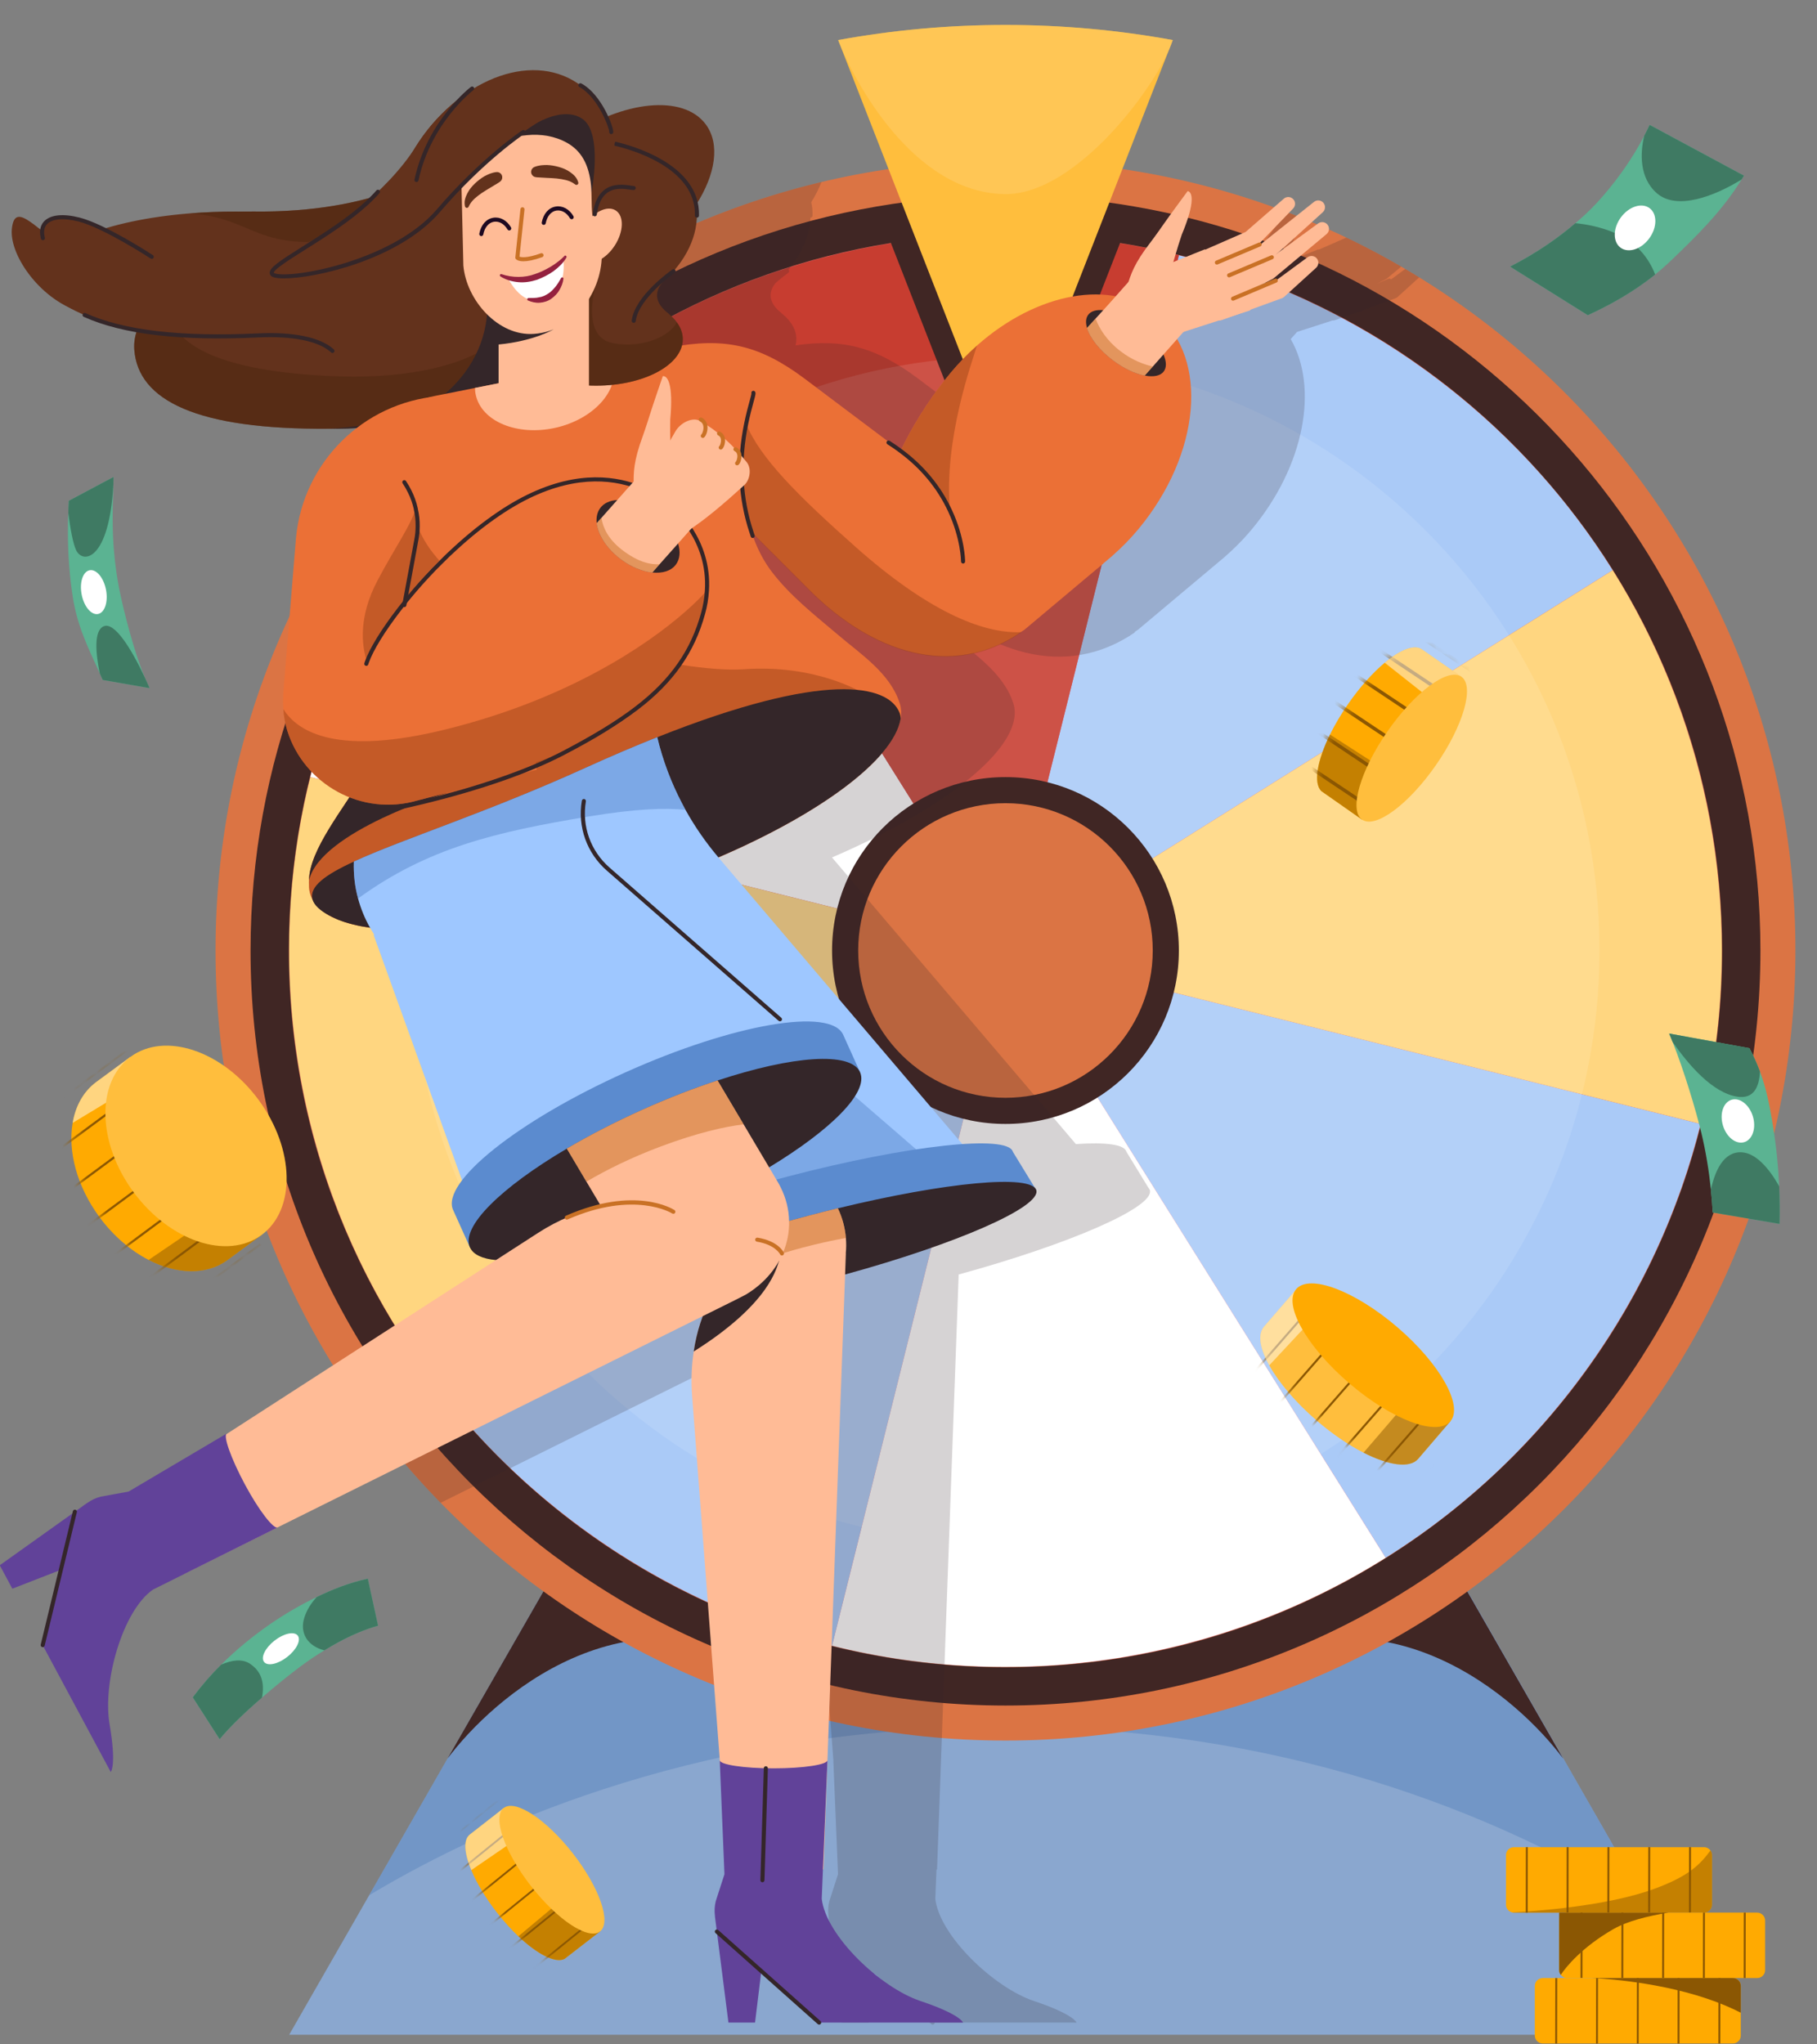<svg width="160" height="180" viewBox="0 0 160 180" fill="none" xmlns="http://www.w3.org/2000/svg">
<rect x="0" y="0" width="160" height="180" fill="#808080" stroke="none"/>
<g clip-path="url(#clip0_1252_8679)">
<path d="M151.615 179.152H25.463C25.463 179.152 25.469 179.147 25.475 179.135L32.507 166.873L43.112 148.381L53.859 129.635H123.219L145.184 167.946L151.603 179.135C151.609 179.147 151.615 179.152 151.615 179.152Z" fill="#8AA7CF"/>
<path opacity="0.5" d="M145.182 167.946C134.047 160.878 114.823 152.042 88.537 152.042C62.582 152.042 43.624 160.212 32.506 166.873L43.111 148.381L53.857 129.635H123.218L145.182 167.946Z" fill="#5B86BF"/>
<path d="M68.769 147.058C54.968 139.271 43.47 149.421 39.408 154.837L50.8 134.982L57.254 135.946L68.769 147.058Z" fill="#402624"/>
<path d="M108.287 147.058C122.087 139.271 133.585 149.421 137.648 154.837L126.256 134.982L119.802 135.946L108.287 147.058Z" fill="#402624"/>
<path d="M88.539 153.25C126.956 153.25 158.1 122.107 158.1 83.689C158.1 45.272 126.956 14.129 88.539 14.129C50.122 14.129 18.979 45.272 18.979 83.689C18.979 122.107 50.122 153.25 88.539 153.25Z" fill="#DB7444"/>
<path d="M88.539 146.766C123.375 146.766 151.615 118.525 151.615 83.689C151.615 48.853 123.375 20.613 88.539 20.613C53.703 20.613 25.463 48.853 25.463 83.689C25.463 118.525 53.703 146.766 88.539 146.766Z" fill="#D6496F"/>
<path d="M103.808 22.475C111.441 24.373 118.838 27.74 125.593 32.643C132.348 37.547 137.841 43.537 142.011 50.206L88.539 83.689L103.808 22.475Z" fill="#AACAF7"/>
<path d="M88.539 83.689L149.752 98.959C147.854 106.591 144.487 113.988 139.584 120.743C134.68 127.498 128.69 132.991 122.021 137.161L88.539 83.689Z" fill="#AACAF7"/>
<path d="M149.752 98.958L88.539 83.689L142.011 50.207C151.081 64.695 153.889 82.372 149.752 98.958Z" fill="#FFD680"/>
<path d="M37.495 46.632C42.398 39.877 48.389 34.384 55.058 30.215L88.54 83.687L27.326 68.418C29.224 60.785 32.591 53.387 37.495 46.632Z" fill="white"/>
<path d="M88.538 83.691L55.057 30.219C69.545 21.149 87.222 18.342 103.807 22.477L88.538 83.691Z" fill="#C73D30"/>
<path d="M35.068 117.171L88.54 83.689L73.271 144.903C65.638 143.005 58.242 139.638 51.486 134.734C44.731 129.831 39.239 123.84 35.068 117.171Z" fill="#AACAF7"/>
<path d="M73.269 144.903L88.539 83.689L122.02 137.161C107.532 146.232 89.855 149.039 73.269 144.903Z" fill="white"/>
<path d="M27.326 68.422L88.539 83.691L35.067 117.173C25.996 102.685 23.189 85.007 27.326 68.422Z" fill="#FFD680"/>
<path opacity="0.11" d="M88.54 135.997C117.429 135.997 140.848 112.577 140.848 83.688C140.848 54.798 117.429 31.379 88.54 31.379C59.65 31.379 36.23 54.798 36.23 83.688C36.23 112.577 59.65 135.997 88.54 135.997Z" fill="white"/>
<path d="M88.539 98.96C96.972 98.96 103.808 92.124 103.808 83.691C103.808 75.258 96.972 68.422 88.539 68.422C80.106 68.422 73.269 75.258 73.269 83.691C73.269 92.124 80.106 98.96 88.539 98.96Z" fill="#402624"/>
<path d="M99.885 18.182C96.201 17.542 92.405 17.213 88.541 17.213C84.677 17.213 80.88 17.542 77.196 18.182C45.889 23.562 22.062 50.85 22.062 83.69C22.062 120.403 51.828 150.168 88.54 150.168C125.252 150.168 155.018 120.402 155.018 83.69C155.018 50.849 131.192 23.562 99.885 18.182ZM88.541 146.795C53.687 146.795 25.436 118.545 25.436 83.69C25.436 52.272 48.393 26.215 78.451 21.394L88.541 47.221L98.63 21.394C128.688 26.215 151.645 52.271 151.645 83.69C151.644 118.544 123.395 146.795 88.541 146.795Z" fill="#402624"/>
<path d="M88.539 96.657C95.702 96.657 101.508 90.85 101.508 83.688C101.508 76.525 95.702 70.719 88.539 70.719C81.377 70.719 75.57 76.525 75.57 83.688C75.57 90.85 81.377 96.657 88.539 96.657Z" fill="#DB7444"/>
<path d="M103.27 3.53L88.538 41.245L73.854 3.653L73.807 3.53C73.818 3.524 73.854 3.518 73.854 3.518C78.617 2.651 83.522 2.197 88.538 2.197C93.555 2.197 98.459 2.651 103.223 3.518C103.223 3.518 103.258 3.524 103.27 3.53Z" fill="#FFBE3D"/>
<path opacity="0.5" d="M103.27 3.53C102.224 7.042 94.911 17.19 88.467 17.089C80.409 16.965 75.206 7.115 73.854 3.653L73.807 3.53C73.818 3.524 73.854 3.518 73.854 3.518C78.617 2.651 83.522 2.197 88.538 2.197C93.555 2.197 98.459 2.651 103.223 3.518C103.223 3.518 103.258 3.524 103.27 3.53Z" fill="#FFCE6E"/>
<path opacity="0.2" fill-rule="evenodd" clip-rule="evenodd" d="M32.355 124.71L53.672 110.947L53.669 110.947C52.472 110.832 51.669 110.466 51.382 109.828C51.378 109.819 51.374 109.81 51.37 109.801L49.898 106.53C49.598 105.858 49.897 104.961 50.685 103.923L42.901 82.324L42.953 82.3C42.824 82.099 42.701 81.895 42.586 81.687C41.531 81.535 40.609 81.308 39.839 81.005C39.76 80.976 39.681 80.94 39.602 80.904L39.602 80.904C39.558 80.884 39.514 80.865 39.471 80.845C39.408 80.818 39.346 80.791 39.287 80.761C39.187 80.711 39.086 80.661 38.993 80.611L38.942 80.58C38.155 80.154 37.666 79.688 37.529 79.222L37.523 79.213L37.52 79.206L37.518 79.203C37.513 79.194 37.509 79.187 37.509 79.177C37.437 79.048 37.38 78.912 37.337 78.775C37.286 78.621 37.25 78.463 37.229 78.3C37.214 78.186 37.207 78.07 37.207 77.951L37.208 77.912L37.208 77.894L37.205 77.845C37.2 77.748 37.197 77.651 37.204 77.555C37.205 77.538 37.206 77.522 37.208 77.506C37.257 75.468 38.88 73.034 40.649 70.379L40.77 70.199C38.216 69.187 36.158 67.067 35.301 64.345C35.107 63.722 34.993 63.084 34.95 62.438L34.95 62.44L34.95 62.438C34.907 61.893 34.922 61.349 34.965 60.804L36.069 47.313C36.45 43.395 38.45 39.966 41.392 37.698C40.582 37.727 39.8 37.745 39.044 37.75C38.097 37.758 37.193 37.749 36.33 37.722C45.658 27.136 58.156 19.409 72.339 16.025C72.107 16.612 71.804 17.21 71.436 17.808C71.521 18.178 71.562 18.572 71.55 18.99C71.547 19.086 71.468 19.163 71.371 19.163H71.366L71.364 19.163C71.3 20.755 70.606 22.342 69.43 23.74C69.442 23.75 69.453 23.761 69.462 23.774C69.518 23.856 69.498 23.968 69.416 24.024L69.415 24.024C69.386 24.045 68.892 24.392 68.286 24.927C67.851 25.463 67.414 26.448 68.784 27.544L68.784 27.544L68.784 27.544C68.806 27.565 68.82 27.579 68.841 27.594C69.142 27.838 69.4 28.096 69.601 28.375V28.382L69.601 28.383L69.604 28.378C69.941 28.837 70.127 29.339 70.127 29.862C70.127 30.047 70.104 30.23 70.059 30.409C74.281 29.784 77.2 30.608 80.843 33.333L88.138 38.819C88.195 38.779 88.274 38.775 88.336 38.815C88.73 39.065 89.072 39.299 89.377 39.53C90.544 37.146 92.042 34.824 93.689 32.845C94.427 31.963 95.209 31.153 96.026 30.429C99.898 26.988 104.507 25.39 108.25 26.083L109.377 24.813C109.602 24.094 109.909 23.279 110.831 21.981C111.334 21.322 111.991 20.429 112.443 19.77C112.598 19.543 112.91 19.11 113.249 18.645C113.707 18.819 114.163 18.998 114.616 19.182C114.483 19.603 114.302 20.095 114.063 20.667C113.913 21.091 113.598 22.109 113.323 23.069L116.1 21.949L116.125 21.983L118.553 20.919C120.202 21.709 121.814 22.561 123.387 23.474L122.155 24.503C122.121 24.531 122.086 24.555 122.048 24.574L121.997 24.6L121.274 24.963L122.272 24.541C122.35 24.509 122.441 24.535 122.489 24.604L123.743 23.682C124.155 23.924 124.564 24.17 124.971 24.421L123.072 26.147C123.013 26.2 122.948 26.239 122.878 26.265L122.814 26.288L120.081 27.279L120.113 27.321L118.771 27.754L117.63 28.168C117.523 28.207 117.414 28.226 117.306 28.227L114.214 29.225L113.657 29.853C116.127 34.147 114.869 41.028 110.234 46.601C109.344 47.672 108.303 48.681 107.163 49.605L107.165 49.606L100.233 55.426C100.147 55.491 100.054 55.555 99.968 55.606C99.941 55.624 99.914 55.643 99.886 55.661C99.914 55.66 99.942 55.659 99.969 55.658C93.754 59.937 86.707 57.414 81.31 52.023L76.458 47.165C76.469 47.242 76.428 47.319 76.355 47.352C76.74 48.407 77.254 49.412 77.953 50.331C79.343 52.162 81.11 53.642 82.869 55.116L82.869 55.117L82.87 55.117L82.87 55.117L82.87 55.118L82.871 55.118L82.871 55.118L82.872 55.119L82.872 55.119L82.872 55.119L82.873 55.12L82.873 55.12L82.874 55.12L82.874 55.121L82.874 55.121L82.875 55.121L82.875 55.122L82.876 55.122L82.876 55.122L82.876 55.123L82.877 55.123L82.877 55.123C83.175 55.373 83.472 55.621 83.767 55.872C84.122 56.175 84.496 56.478 84.876 56.785C86.644 58.214 88.539 59.745 89.229 61.922C89.364 62.349 89.393 62.797 89.31 63.274L89.31 63.283C89.072 64.704 87.898 66.329 85.983 68.018C83.151 70.517 78.698 73.159 73.263 75.496L73.266 75.5L94.739 100.733C97.371 100.554 99.02 100.762 99.191 101.412L101.128 104.583C101.188 104.645 101.23 104.713 101.253 104.787L101.262 104.803L101.258 104.804C101.64 106.289 94.222 109.528 84.419 112.215L84.418 112.215L82.863 154.982L82.514 164.594L82.466 164.595L82.359 167.184C82.73 170.422 87.498 174.994 91.046 176.183C94.597 177.373 94.802 178.083 94.802 178.083H82.312C82.312 178.126 82.297 178.169 82.266 178.203C82.232 178.243 82.182 178.264 82.133 178.264C82.09 178.264 82.047 178.249 82.014 178.218L77.014 173.768L76.488 178.083H74.144L73.159 170.337L73.006 170.201C72.931 170.135 72.926 170.021 72.992 169.948C73.021 169.914 73.061 169.894 73.102 169.888L72.952 168.713L72.958 168.713C72.901 168.275 72.919 167.834 73.025 167.402L73.794 165.024L73.38 154.991C73.381 155.002 73.383 155.013 73.387 155.024L70.944 122.896C70.844 121.548 70.894 120.237 71.088 118.997L71.086 118.997C71.251 117.888 71.523 116.839 71.885 115.882L38.8 132.318C36.477 129.941 34.322 127.399 32.355 124.71Z" fill="#342629"/>
<path d="M78.914 53.676C83.481 57.475 94.742 53.21 100.233 46.601C105.724 39.999 106.477 31.562 101.903 27.762C97.946 24.472 91.301 25.741 86.025 30.429C85.208 31.153 84.427 31.963 83.689 32.845C80.706 36.429 78.212 41.139 77.287 45.303C76.499 48.816 76.828 51.941 78.914 53.676Z" fill="#EB7036"/>
<path d="M51.416 32.072L64.075 44.731L71.308 51.971C76.706 57.362 83.753 59.885 89.968 55.606C90.054 55.555 90.147 55.491 90.233 55.426L97.165 49.606L81.452 41.312L70.842 33.333C66.885 30.373 63.782 29.656 58.936 30.602L51.416 32.072Z" fill="#EB7036"/>
<path d="M11.825 30.789C12.155 35.276 17.366 37.849 29.043 37.749C31.122 37.735 33.402 37.627 35.903 37.441C38.477 37.247 40.943 37.025 43.237 36.76C45.452 36.509 47.502 36.215 49.337 35.857C55.258 34.703 58.971 32.875 58.735 29.642C58.348 24.366 47.832 18.531 34.771 19.491C25.151 20.194 17.036 23.126 13.588 26.731C12.355 28.022 11.725 29.398 11.825 30.789Z" fill="#63321C"/>
<path opacity="0.5" d="M11.825 30.788C12.155 35.275 17.366 37.849 29.043 37.748C31.122 37.734 33.402 37.626 35.903 37.44C38.477 37.246 40.943 37.024 43.237 36.759V30.329C43.237 30.329 39.552 33.548 29.287 33.117C19.029 32.68 15.954 30.265 15.079 28.243C14.764 27.512 14.19 27.032 13.588 26.73C12.355 28.021 11.725 29.397 11.825 30.788Z" fill="#4D260E"/>
<path d="M36.241 13.525C32.737 19.593 33.425 26.55 37.776 29.062C42.127 31.575 48.495 28.692 51.999 22.623C55.503 16.554 54.816 9.598 50.465 7.085C46.112 4.573 39.745 7.456 36.241 13.525Z" fill="#63321C"/>
<path d="M29.045 37.749C31.124 37.735 33.403 37.627 35.905 37.441C40.966 37.054 45.597 36.588 49.339 35.856L49.109 28.244L42.149 22.609C42.185 22.76 45.245 29.577 38.987 34.853C36.83 36.667 33.059 37.477 29.045 37.749Z" fill="#342629"/>
<path d="M27.207 77.506C27.193 77.635 27.2 77.764 27.207 77.893C27.2 78.202 27.243 78.496 27.337 78.775C27.38 78.911 27.437 79.047 27.509 79.177C27.509 79.191 27.516 79.198 27.523 79.212C27.602 79.356 27.688 79.492 27.795 79.621C27.896 79.75 28.01 79.872 28.132 79.987C28.376 80.216 28.663 80.417 28.992 80.61C29.086 80.66 29.186 80.71 29.286 80.761C29.387 80.811 29.494 80.854 29.602 80.904C29.681 80.94 29.759 80.976 29.838 81.004C32.319 81.979 36.383 82.173 41.344 81.578C45.666 81.069 50.655 79.965 55.852 78.273C68.784 74.08 78.569 67.7 79.307 63.284C79.393 62.804 79.365 62.352 79.228 61.922C78.39 59.277 75.773 57.585 73.766 55.872C71.723 54.137 69.58 52.474 67.953 50.331C65.58 47.213 65.343 43.112 65.006 39.363C64.705 35.973 63.558 32.919 60.103 31.636C58.834 31.163 57.451 31.062 56.125 31.32L53.903 31.758L41.824 34.159L38.297 34.861C34.06 35.7 31.458 40.008 32.691 44.152L33.745 47.722L34.333 49.693C35.537 53.757 35.731 58.015 34.942 62.116C34.935 62.137 34.928 62.166 34.921 62.187C34.455 64.073 33.48 65.929 32.376 67.721C30.104 71.406 27.272 74.804 27.207 77.506Z" fill="#EB7036"/>
<path d="M41.826 34.157C41.826 34.365 41.848 34.58 41.898 34.788C42.421 37.118 45.547 38.408 48.894 37.67C52.235 36.924 54.529 34.43 54.005 32.093C53.977 31.978 53.948 31.863 53.905 31.756L41.826 34.157Z" fill="#FFBB96"/>
<path d="M58.359 24.832C58.467 24.738 58.567 24.645 58.668 24.545C58.61 24.588 58.488 24.688 58.359 24.832Z" fill="#63321C"/>
<path d="M39.479 22.877C40.124 25.486 42.49 27.357 45.594 28.088C45.113 28.626 44.841 29.228 44.841 29.866C44.841 31.465 46.554 32.855 49.056 33.522C50.088 33.802 51.25 33.959 52.483 33.959C56.705 33.959 60.124 32.124 60.124 29.866C60.124 29.343 59.938 28.841 59.601 28.382V28.375C59.4 28.096 59.142 27.838 58.841 27.594C58.819 27.579 58.805 27.565 58.784 27.544C57.35 26.397 57.895 25.372 58.346 24.855C58.353 24.848 58.361 24.834 58.361 24.834C58.49 24.691 58.611 24.59 58.669 24.547C58.683 24.54 58.697 24.526 58.705 24.519C60.64 22.633 61.651 20.289 61.3 18.024C63.006 15.365 63.429 12.691 62.153 10.956C60.181 8.289 54.877 8.827 50.067 12.096C49.522 12.168 48.97 12.275 48.418 12.411C42.418 13.895 38.418 18.576 39.479 22.877Z" fill="#63321C"/>
<path opacity="0.5" d="M49.059 33.518C50.091 33.797 51.252 33.955 52.485 33.955C56.707 33.955 60.127 32.12 60.127 29.862C60.127 29.339 59.94 28.837 59.603 28.378C58.772 29.905 55.998 30.694 53.826 30.177C51.188 29.547 52.406 25.238 52.464 25.109L50.758 26.056L49.059 33.518Z" fill="#4D260E"/>
<path d="M52.082 16.996C52.082 16.996 53.12 11.761 51.302 10.478C49.661 9.321 46.82 10.689 44.886 12.613C42.95 14.537 51.582 16.131 52.082 16.996Z" fill="#342629"/>
<path d="M51.861 25.938H43.904V35.887H51.861V25.938Z" fill="#FFBB96"/>
<path d="M43.904 26.16V30.332C46.987 30.038 48.693 29.027 48.714 29.013L46.807 26.49L43.904 26.16Z" fill="#342629"/>
<path d="M54.22 18.531C54.963 19.008 54.926 20.387 54.14 21.609C53.354 22.831 52.114 23.436 51.372 22.957C50.63 22.48 50.666 21.102 51.452 19.879C52.239 18.657 53.478 18.053 54.22 18.531Z" fill="#FFBB96"/>
<path d="M46.386 11.903C47.615 11.778 48.874 11.976 49.949 12.585C51.155 13.27 51.861 14.434 52.05 16.358C52.172 17.601 51.891 20.673 52.988 19.601L52.969 21.906C53.254 25.167 50.908 29.109 47.03 29.397C43.883 29.631 41.068 26.441 40.802 23.378L40.626 15.861C40.567 13.312 42.398 12.31 44.935 12.052L46.386 11.903Z" fill="#FFBB96"/>
<path d="M46.095 23.005C45.624 23.005 45.459 22.853 45.418 22.802C45.388 22.765 45.373 22.717 45.378 22.669L45.83 18.409C45.84 18.311 45.931 18.235 46.027 18.25C46.125 18.261 46.197 18.349 46.186 18.447L45.746 22.599C45.892 22.654 46.381 22.752 47.626 22.303C47.721 22.271 47.822 22.319 47.855 22.412C47.888 22.505 47.84 22.608 47.747 22.641C46.973 22.919 46.447 23.005 46.095 23.005Z" fill="#C97125"/>
<path d="M49.584 22.83C49.624 23.042 49.656 23.233 49.635 23.656C49.625 23.824 49.608 24.004 49.58 24.189C49.449 24.956 49.105 25.78 48.288 26.217C48.048 26.348 47.808 26.429 47.566 26.467C46.695 26.607 45.821 26.167 45.078 25.074C44.951 24.888 44.896 24.814 44.779 24.586C44.779 24.586 45.567 24.653 46.715 24.292C48.633 23.676 49.508 22.928 49.584 22.83Z" fill="white"/>
<path d="M44.175 24.142C44.65 24.301 45.163 24.385 45.66 24.381C46.158 24.38 46.652 24.301 47.115 24.126C47.598 23.966 48.054 23.739 48.492 23.482C48.71 23.352 48.921 23.21 49.12 23.052C49.223 22.977 49.323 22.896 49.418 22.811L49.557 22.681L49.625 22.615L49.657 22.582L49.672 22.565C49.672 22.565 49.684 22.55 49.674 22.567C49.675 22.564 49.626 22.645 49.723 22.714C49.801 22.741 49.807 22.715 49.819 22.715C49.761 22.736 49.697 22.707 49.676 22.648C49.655 22.59 49.685 22.525 49.743 22.504C49.753 22.508 49.757 22.486 49.833 22.517C49.928 22.589 49.875 22.674 49.875 22.674L49.862 22.696L49.849 22.72L49.822 22.766L49.766 22.854L49.642 23.02C49.558 23.129 49.467 23.233 49.373 23.332C49.179 23.527 48.968 23.704 48.749 23.869C48.303 24.191 47.806 24.435 47.296 24.631C46.764 24.803 46.197 24.897 45.639 24.844C45.082 24.793 44.543 24.641 44.068 24.338C44.015 24.305 44 24.236 44.033 24.183C44.061 24.139 44.115 24.122 44.163 24.137L44.175 24.142Z" fill="#94213F"/>
<path d="M46.548 26.24C46.871 26.232 47.176 26.251 47.461 26.178C47.751 26.138 48.013 26.019 48.252 25.864C48.499 25.716 48.699 25.498 48.896 25.268C49.084 25.033 49.254 24.764 49.4 24.49L49.405 24.482C49.434 24.427 49.502 24.406 49.557 24.435C49.6 24.458 49.622 24.504 49.616 24.549C49.571 24.899 49.446 25.219 49.27 25.523C49.099 25.832 48.84 26.092 48.545 26.305C48.247 26.517 47.878 26.632 47.519 26.654C47.157 26.679 46.808 26.592 46.494 26.458C46.437 26.434 46.41 26.367 46.435 26.31C46.453 26.267 46.493 26.242 46.536 26.241L46.548 26.24Z" fill="#94213F"/>
<path d="M42.383 20.787C42.371 20.787 42.361 20.786 42.349 20.784C42.252 20.765 42.188 20.671 42.206 20.574C42.353 19.803 42.809 19.279 43.426 19.174C44.033 19.069 44.634 19.395 44.997 20.02C45.047 20.105 45.018 20.215 44.932 20.265C44.847 20.315 44.737 20.285 44.687 20.2C44.4 19.706 43.936 19.453 43.487 19.527C43.023 19.607 42.676 20.023 42.558 20.642C42.542 20.726 42.467 20.787 42.383 20.787Z" fill="#1E0921"/>
<path d="M47.881 19.8C47.869 19.8 47.858 19.799 47.847 19.797C47.75 19.779 47.686 19.685 47.704 19.588C47.851 18.817 48.307 18.293 48.924 18.187C49.532 18.083 50.132 18.408 50.495 19.033C50.545 19.119 50.516 19.229 50.431 19.278C50.344 19.328 50.236 19.299 50.185 19.214C49.899 18.72 49.438 18.465 48.984 18.541C48.521 18.62 48.174 19.037 48.056 19.655C48.04 19.741 47.965 19.8 47.881 19.8Z" fill="#1E0921"/>
<path d="M47.069 14.697C47.482 14.539 47.81 14.533 48.174 14.529C48.53 14.545 48.87 14.605 49.215 14.702C49.557 14.798 49.901 14.935 50.207 15.155C50.513 15.373 50.802 15.63 50.922 16.065C50.947 16.156 50.894 16.25 50.803 16.275C50.75 16.289 50.696 16.277 50.655 16.247L50.589 16.197C50.402 16.054 50.122 15.93 49.859 15.86C49.586 15.792 49.302 15.746 49.012 15.715C48.721 15.691 48.419 15.67 48.127 15.66C47.847 15.633 47.523 15.637 47.301 15.612L47.18 15.597C46.924 15.567 46.741 15.335 46.771 15.079C46.792 14.901 46.912 14.757 47.069 14.697Z" fill="#63321C"/>
<path d="M43.927 16.068C43.745 16.195 43.456 16.344 43.221 16.499C42.969 16.645 42.712 16.806 42.466 16.964C42.225 17.128 41.995 17.3 41.786 17.49C41.587 17.675 41.398 17.916 41.3 18.13L41.266 18.204C41.226 18.29 41.125 18.328 41.039 18.288C40.989 18.265 40.955 18.22 40.944 18.171C40.845 17.731 40.979 17.368 41.148 17.032C41.315 16.693 41.553 16.411 41.81 16.165C42.069 15.918 42.342 15.705 42.648 15.524C42.972 15.356 43.264 15.207 43.703 15.152C43.959 15.12 44.193 15.301 44.225 15.557C44.247 15.736 44.166 15.903 44.028 15.999L43.927 16.068Z" fill="#63321C"/>
<path d="M3.777 24.247C3.777 27.351 11.369 29.867 20.731 29.867C30.093 29.867 37.677 27.351 37.677 24.247C37.677 23.853 37.555 23.466 37.318 23.093C36.558 21.881 34.616 20.813 31.913 20.025C29.153 19.222 25.598 18.706 21.691 18.634C21.369 18.627 21.053 18.627 20.731 18.627C19.354 18.627 18.021 18.684 16.738 18.785C9.304 19.38 3.777 21.602 3.777 24.247Z" fill="#63321C"/>
<path d="M27.868 25.474L35.28 24.614L37.316 23.087L37.674 22.822L37.115 15.604C36.491 15.962 35.652 16.37 34.584 16.772C31.889 17.776 27.767 18.7 22.226 18.621C22.032 18.621 21.853 18.621 21.688 18.629C20.441 18.672 19.904 18.944 19.832 19.367C19.538 21.137 27.868 25.474 27.868 25.474Z" fill="#63321C"/>
<path opacity="0.5" d="M16.738 18.783C18.007 18.883 18.989 19.098 19.835 19.37C22.043 20.073 23.355 21.119 26.373 21.292C26.81 21.32 27.233 21.313 27.634 21.292C29.412 20.166 31.448 18.804 32.86 17.342C30.244 18.102 26.695 18.689 22.229 18.625C22.036 18.625 21.857 18.625 21.692 18.632C21.369 18.625 21.054 18.625 20.731 18.625C19.355 18.625 18.021 18.682 16.738 18.783Z" fill="#4D260E"/>
<path d="M9.389 20.352C12.12 21.701 14.241 22.819 14.17 23.86C14.102 24.872 11.821 25.944 8.791 25.264C5.746 24.611 3.429 21.873 3.823 20.195C4.207 18.494 6.68 19.029 9.389 20.352Z" fill="#63321C"/>
<path d="M6.347 22.299C9.496 24.349 12.92 24.317 12.903 25.769C12.888 27.179 10.389 28.542 6.943 27.409C3.482 26.313 0.717 22.346 1.058 20.023C1.387 17.668 3.223 20.287 6.347 22.299Z" fill="#63321C"/>
<path d="M49.11 9.707C49.11 9.707 44.16 12.406 40.81 16.234C37.461 20.062 27.11 24.198 25.059 24.244C23.009 24.29 24.786 22.148 26.791 21.464C28.796 20.78 34.117 16.93 36.629 12.885C39.142 8.84 43.061 6.607 45.736 6.97C47.15 7.163 49.11 9.707 49.11 9.707Z" fill="#63321C"/>
<path d="M25.002 24.512C24.6 24.512 24.29 24.478 24.093 24.413C23.834 24.326 23.764 24.176 23.751 24.066C23.693 23.586 24.59 22.999 26.625 21.716C26.918 21.532 27.223 21.339 27.537 21.138C29.325 20.006 31.34 18.655 32.73 17.215C32.88 17.065 33.014 16.918 33.147 16.764C33.212 16.69 33.325 16.682 33.4 16.746C33.474 16.811 33.483 16.924 33.418 16.999C33.279 17.159 33.14 17.313 32.986 17.467C31.572 18.931 29.535 20.298 27.73 21.442C27.416 21.642 27.11 21.834 26.817 22.019C25.599 22.787 24.084 23.743 24.108 24.023C24.109 24.023 24.13 24.047 24.208 24.073C25.697 24.565 34.596 22.978 38.48 18.421C42.352 13.895 45.952 11.501 45.988 11.477C46.07 11.422 46.181 11.445 46.236 11.528C46.291 11.61 46.268 11.722 46.185 11.777C46.15 11.799 42.59 14.169 38.753 18.653C35.199 22.822 27.839 24.511 25.002 24.512Z" fill="#342629"/>
<path d="M61.37 19.163C61.369 19.163 61.367 19.163 61.365 19.163C61.266 19.16 61.188 19.078 61.191 18.979C61.315 14.674 55.307 13.098 54.102 12.826L54.112 12.645L54.155 12.471L54.112 12.645L54.18 12.477C55.434 12.76 61.682 14.404 61.55 18.99C61.547 19.086 61.467 19.163 61.37 19.163Z" fill="#342629"/>
<path d="M55.802 28.424C55.794 28.424 55.787 28.423 55.779 28.422C55.681 28.409 55.612 28.319 55.625 28.221C55.913 26.028 59.077 23.822 59.212 23.729C59.293 23.673 59.404 23.693 59.461 23.774C59.518 23.856 59.497 23.968 59.416 24.024C59.384 24.046 56.248 26.232 55.981 28.267C55.968 28.358 55.891 28.424 55.802 28.424Z" fill="#342629"/>
<path d="M13.363 22.792C13.329 22.792 13.294 22.783 13.264 22.763C13.223 22.735 9.12 20.064 6.921 19.505C5.627 19.176 4.619 19.254 4.159 19.718C3.884 19.996 3.813 20.402 3.951 20.927C3.976 21.023 3.919 21.121 3.824 21.146C3.725 21.171 3.629 21.113 3.605 21.018C3.391 20.201 3.65 19.723 3.905 19.466C4.466 18.901 5.568 18.791 7.01 19.159C9.266 19.732 13.291 22.352 13.461 22.463C13.544 22.518 13.567 22.628 13.513 22.711C13.478 22.764 13.421 22.792 13.363 22.792Z" fill="#342629"/>
<path d="M29.275 31.085C29.244 31.085 29.212 31.075 29.183 31.052C29.171 31.042 29.155 31.027 29.132 31.007C28.044 30.03 25.778 29.572 22.752 29.712C15.847 30.039 10.816 29.443 7.373 27.896C7.283 27.855 7.243 27.749 7.283 27.659C7.323 27.569 7.43 27.528 7.52 27.569C10.911 29.092 15.887 29.673 22.735 29.354C25.854 29.204 28.213 29.699 29.371 30.74C29.448 30.801 29.479 30.928 29.418 31.006C29.38 31.055 29.328 31.085 29.275 31.085Z" fill="#342629"/>
<path d="M53.825 11.808C53.816 11.808 53.808 11.808 53.798 11.806C53.702 11.792 53.634 11.702 53.647 11.606C53.66 11.292 52.654 8.537 51.021 7.665C50.933 7.618 50.9 7.51 50.947 7.423C50.994 7.335 51.103 7.303 51.189 7.349C52.982 8.306 54.062 11.251 54.002 11.656C53.989 11.744 53.912 11.808 53.825 11.808Z" fill="#342629"/>
<path d="M36.674 16.028C36.662 16.028 36.649 16.027 36.636 16.024C36.539 16.004 36.477 15.908 36.498 15.812C37.623 10.581 41.43 7.68 41.469 7.651C41.547 7.592 41.659 7.608 41.72 7.687C41.778 7.766 41.763 7.878 41.684 7.938C41.647 7.966 37.945 10.791 36.849 15.887C36.831 15.971 36.757 16.028 36.674 16.028Z" fill="#342629"/>
<path opacity="0.5" d="M27.207 77.507C27.193 77.636 27.2 77.765 27.207 77.894C27.2 78.202 27.243 78.496 27.337 78.775C27.38 78.912 27.437 79.048 27.509 79.177C27.509 79.191 27.516 79.198 27.523 79.213C27.602 79.356 27.688 79.492 27.795 79.621C27.896 79.75 28.01 79.872 28.132 79.987C28.376 80.216 28.663 80.417 28.992 80.611C29.086 80.661 29.186 80.711 29.286 80.761C29.387 80.811 29.494 80.854 29.602 80.904C29.681 80.94 29.759 80.976 29.838 81.005C32.319 81.98 36.383 82.173 41.344 81.578L56.885 74.811L75.845 60.948C75.845 60.948 71.795 58.468 65.48 58.926C64.146 59.019 62.16 58.883 59.824 58.511C53.028 57.428 43.343 54.382 38.82 49.5C37.903 48.518 37.2 47.457 36.777 46.324C36.777 46.754 36.734 47.177 36.648 47.6L35.645 53.027C35.48 53.227 35.322 53.435 35.172 53.629C35.559 56.453 35.48 59.321 34.942 62.116C34.935 62.138 34.928 62.166 34.921 62.188C34.455 64.073 33.48 65.93 32.376 67.722C30.104 71.406 27.272 74.804 27.207 77.507Z" fill="#9E4418"/>
<path d="M52.377 19.047C52.369 19.047 52.361 19.047 52.353 19.045C52.255 19.032 52.187 18.942 52.199 18.845C52.329 17.845 52.677 17.124 53.233 16.705C54.014 16.116 54.998 16.262 55.526 16.341C55.644 16.359 55.737 16.374 55.799 16.374C55.898 16.374 55.979 16.455 55.979 16.553C55.979 16.652 55.898 16.733 55.799 16.733C55.725 16.733 55.614 16.717 55.474 16.696C54.964 16.619 54.109 16.493 53.449 16.991C52.973 17.351 52.671 17.99 52.554 18.891C52.543 18.981 52.465 19.047 52.377 19.047Z" fill="#342629"/>
<path d="M27.51 79.175C27.51 79.189 27.518 79.197 27.525 79.211C27.661 79.691 28.17 80.171 28.994 80.609C29.087 80.659 29.188 80.709 29.288 80.759C29.389 80.809 29.496 80.853 29.604 80.903C29.683 80.939 29.761 80.974 29.84 81.003C30.607 81.304 31.532 81.533 32.586 81.684C37.89 82.451 46.542 81.297 55.854 78.272C58.105 77.541 60.263 76.745 62.291 75.899C71.919 71.913 78.7 66.931 79.309 63.283C79.309 63.096 79.273 62.924 79.216 62.767C78.227 60.243 72.6 59.053 57.876 64.91C55.933 65.684 53.833 66.573 51.56 67.605C42.922 71.526 35.403 73.906 31.159 75.863C28.6 77.039 27.231 78.064 27.51 79.175Z" fill="#342629"/>
<path d="M27.211 77.506C28.236 73.184 39.311 69.822 39.311 69.822L37.197 66.295L32.523 67.657L32.379 67.721C30.107 71.406 27.276 74.804 27.211 77.506Z" fill="#342629"/>
<path d="M24.95 62.438C24.993 63.083 25.108 63.721 25.301 64.345C26.778 69.033 31.817 71.936 36.813 70.467L44.462 68.488L47.258 67.764L47.222 67.42L46.656 61.879L45.43 49.987L35.279 54.468L36.778 46.324L39.308 34.818L38.613 34.883C31.982 35.464 26.713 40.689 26.068 47.313L24.964 60.804C24.921 61.349 24.907 61.893 24.95 62.438Z" fill="#EB7036"/>
<path d="M41.336 47.001C34.603 52.337 28.69 61.75 32.38 66.406C36.07 71.062 50.517 67.638 56.89 61.878C62.575 56.74 63.897 50.428 60.207 45.771C56.517 41.115 48.067 41.665 41.336 47.001Z" fill="#EB7036"/>
<path d="M31.158 75.863V75.885C31.123 76.982 31.244 78.071 31.531 79.111C31.768 80.007 32.126 80.874 32.585 81.684C33.424 83.197 34.628 84.523 36.133 85.526L42.026 84.286L46.047 94.609L53.216 112.996L53.832 114.587L54.742 114.336L85.746 105.705L88.355 104.981L63.266 75.498C62.162 74.193 61.187 72.788 60.362 71.304C60.262 71.118 60.162 70.939 60.069 70.752C59.101 68.91 58.362 66.946 57.875 64.91C55.932 65.684 53.832 66.573 51.56 67.606C42.922 71.527 35.402 73.906 31.158 75.863Z" fill="#9EC7FF"/>
<path opacity="0.5" d="M46.047 94.608L53.215 112.995L54.742 114.336L85.745 105.705C83.552 103.519 56.183 80.143 56.183 80.143L46.047 94.608Z" fill="#5B8BCF"/>
<path d="M74.39 94.741L42.616 109.279L32.9 82.322L50.811 74.127L74.39 94.741Z" fill="#9EC7FF"/>
<path d="M50.997 111.412L51.133 111.642L53.069 114.803L91.262 104.803L89.19 101.412C88.782 99.857 79.9 100.832 69.355 103.591C58.811 106.351 50.588 109.857 50.997 111.412Z" fill="#5B8BCF"/>
<path d="M53.064 114.803C53.314 115.764 56.784 115.756 61.881 114.968C62.017 114.946 62.153 114.925 62.296 114.903C65.379 114.409 69.028 113.642 72.898 112.624C73.278 112.523 73.658 112.423 74.031 112.323C74.16 112.287 74.289 112.251 74.418 112.215C84.225 109.527 91.644 106.287 91.257 104.803C90.877 103.362 83.264 104.086 73.78 106.387C73.006 106.574 72.218 106.774 71.422 106.982C66.956 108.151 62.906 109.455 59.752 110.688C55.458 112.359 52.827 113.907 53.064 114.803Z" fill="#342629"/>
<path d="M61.087 118.996C60.894 120.236 60.843 121.548 60.944 122.896L64.127 164.752L72.514 164.594L74.485 110.358H74.478C74.521 109.906 74.528 109.455 74.485 108.996C74.413 108.114 74.184 107.233 73.782 106.387C73.008 106.573 72.22 106.774 71.424 106.982C68.815 107.663 66.349 108.394 64.12 109.125C62.535 109.648 61.066 110.172 59.754 110.688L61.13 113.455L61.338 113.871L61.883 114.967L62.084 115.376L62.091 115.39C61.625 116.473 61.281 117.691 61.087 118.996Z" fill="#FFBB96"/>
<path opacity="0.5" d="M60.299 114.659C60.629 114.379 60.98 114.114 61.338 113.871C65.353 111.032 71.059 109.627 74.485 108.996C74.413 108.114 74.184 107.233 73.783 106.387C73.008 106.573 72.22 106.774 71.424 106.982C68.815 107.663 66.349 108.394 64.12 109.125L61.13 113.455L60.299 114.659Z" fill="#C97125"/>
<path d="M61.086 118.997C67.932 114.689 68.398 111.492 68.613 110.99C68.613 110.99 67.05 111.162 65.193 111.356C63.122 112.725 61.595 115.571 61.086 118.997Z" fill="#342629"/>
<path d="M39.898 106.53L41.382 109.827L47.145 107.239L69.955 96.996L75.733 94.401L74.249 91.111C73.159 88.673 64.579 90.15 55.095 94.408C45.611 98.666 38.808 104.092 39.898 106.53Z" fill="#5B8BCF"/>
<path d="M41.382 109.828C41.669 110.466 42.471 110.832 43.669 110.947C46.034 111.19 49.962 110.459 54.521 108.904C56.17 108.337 57.905 107.671 59.683 106.896C59.962 106.775 60.249 106.653 60.536 106.524C63.181 105.334 65.611 104.058 67.726 102.782C73.195 99.47 76.521 96.158 75.733 94.402C74.901 92.56 69.761 92.961 63.188 95.133C61.102 95.814 58.865 96.681 56.579 97.707C54.149 98.796 51.898 99.965 49.912 101.133C44.127 104.545 40.565 108.015 41.382 109.828Z" fill="#342629"/>
<path d="M12.086 131.34L16.193 138.58L61.906 115.871L64.795 114.437L65.648 114C67.182 113.09 68.308 111.806 68.931 110.351C69.318 109.448 69.512 108.488 69.483 107.505C69.469 106.516 69.225 105.498 68.738 104.531C68.659 104.366 68.566 104.201 68.472 104.043L67.727 102.781L65.483 98.997L63.189 95.133C61.103 95.814 58.867 96.681 56.58 97.706C54.15 98.796 51.899 99.964 49.913 101.133L51.641 104.043L52.939 106.229C51.089 106.617 49.154 107.398 47.347 108.574L12.086 131.34Z" fill="#FFBB96"/>
<path d="M52.542 46.062C52.664 47.094 53.438 48.313 54.671 49.238C55.582 49.919 56.571 50.313 57.438 50.406C58.327 50.499 59.087 50.277 59.51 49.718C59.883 49.23 59.926 48.557 59.711 47.847C59.431 46.951 58.721 45.976 57.696 45.209C56.578 44.37 55.338 43.962 54.349 44.026C53.718 44.062 53.18 44.291 52.858 44.729C52.585 45.094 52.492 45.553 52.542 46.062Z" fill="#342629"/>
<path opacity="0.5" d="M24.949 62.437C24.992 63.082 25.107 63.72 25.3 64.343C26.777 69.031 31.817 71.935 36.813 70.465L44.462 68.487L47.221 67.419C48.046 67.067 48.856 66.687 49.616 66.293C56.612 62.637 60.426 59.462 61.917 53.978C62.11 53.282 62.211 52.616 62.246 51.992C60.547 53.928 55.415 58.451 46.655 61.877C44.44 62.745 41.989 63.541 39.307 64.207C29.809 66.566 26.261 64.515 24.949 62.437Z" fill="#9E4418"/>
<path d="M95.72 28.875C95.978 29.742 96.81 30.825 98.014 31.728C98.975 32.445 99.971 32.91 100.803 33.068C101.563 33.212 102.172 33.104 102.473 32.71C102.745 32.351 102.717 31.814 102.451 31.212C102.1 30.409 101.326 29.491 100.279 28.703C99.183 27.878 98.028 27.391 97.147 27.312C96.552 27.255 96.072 27.384 95.821 27.721C95.606 28.007 95.584 28.409 95.72 28.875Z" fill="#342629"/>
<path d="M63.025 167.4L63.793 165.022L63.379 154.98C63.379 155.375 65.501 155.697 68.117 155.697C70.741 155.697 72.863 155.375 72.863 154.98L72.358 167.182C72.73 170.42 77.497 174.992 81.046 176.181C84.597 177.371 84.801 178.081 84.801 178.081H72.132L67.031 173.622L66.487 178.081H64.144L62.952 168.712L62.958 168.711C62.901 168.274 62.918 167.832 63.025 167.4Z" fill="#614299"/>
<path opacity="0.5" d="M32.315 58.272C32.737 57.089 33.935 55.154 35.648 53.025L36.651 47.598C36.838 46.666 36.823 45.713 36.615 44.803C36.071 46.43 34.852 48.079 33.261 51.075C31.533 54.33 31.849 56.86 32.315 58.272Z" fill="#9E4418"/>
<path d="M8.861 131.778L11.32 131.329V131.33L19.97 126.215C19.623 126.401 20.343 128.423 21.58 130.729C22.821 133.041 24.11 134.67 24.456 134.484L13.468 139.961C10.791 141.82 9.017 148.121 9.648 151.809C10.28 155.501 9.75 156.017 9.75 156.017L3.757 144.854L5.273 138.251L1.087 139.881L-0.021 137.817L7.669 132.335L7.673 132.339C8.033 132.081 8.43 131.888 8.861 131.778Z" fill="#614299"/>
<path opacity="0.5" d="M66.177 46.884L71.309 52.023C76.707 57.414 83.753 59.937 89.968 55.658C86.426 55.836 81.524 53.639 75.402 48.21C70.334 43.715 66.893 40.303 65.704 37.307C65.237 39.572 64.893 43.041 66.177 46.884Z" fill="#9E4418"/>
<path opacity="0.5" d="M79.303 39.7C81.532 41.349 82.858 43.256 83.647 44.948C83.088 38.618 85.632 31.794 86.027 30.432C85.21 31.156 84.428 31.966 83.69 32.847C82.005 34.869 80.478 37.256 79.303 39.7Z" fill="#9E4418"/>
<path opacity="0.5" d="M31.158 75.863V75.885C31.123 76.982 31.244 78.071 31.531 79.111C37.66 74.645 43.689 73.247 51.775 71.899C56.011 71.197 58.62 71.118 60.362 71.304C60.262 71.118 60.162 70.939 60.069 70.752C59.101 68.91 58.362 66.946 57.875 64.91C55.932 65.684 53.832 66.573 51.56 67.606C42.922 71.527 35.402 73.906 31.158 75.863Z" fill="#5B8BCF"/>
<path d="M34.14 71.481C34.056 71.481 33.98 71.421 33.965 71.335C33.947 71.237 34.01 71.144 34.107 71.126C34.158 71.116 39.266 70.146 44.403 68.323C45.497 67.932 46.371 67.594 47.152 67.26C47.984 66.905 48.786 66.528 49.534 66.139C54.84 63.369 57.778 61.129 59.678 58.41C60.609 57.081 61.285 55.617 61.745 53.936C61.923 53.298 62.031 52.643 62.069 51.987C62.353 47.57 59.207 44.972 59.174 44.947C59.099 44.868 53.496 38.945 44.005 45.393C42.724 46.261 41.433 47.292 40.169 48.459C39.771 48.817 39.361 49.21 38.95 49.629C38.556 50.01 38.15 50.429 37.671 50.951C37.012 51.664 36.378 52.402 35.786 53.142C35.658 53.298 35.537 53.455 35.418 53.607L35.314 53.742C33.903 55.568 32.87 57.243 32.481 58.338L32.459 58.4C32.448 58.432 32.437 58.46 32.429 58.493C32.406 58.588 32.309 58.65 32.212 58.623C32.116 58.599 32.058 58.502 32.081 58.406C32.093 58.361 32.107 58.321 32.123 58.278L32.143 58.22C32.545 57.088 33.598 55.377 35.031 53.523L35.135 53.388C35.255 53.233 35.38 53.073 35.508 52.916C36.104 52.171 36.744 51.428 37.408 50.708C37.892 50.181 38.302 49.757 38.698 49.374C39.111 48.953 39.526 48.555 39.929 48.194C41.204 47.017 42.509 45.974 43.805 45.097C53.562 38.471 59.364 44.625 59.421 44.688C59.435 44.696 62.724 47.411 62.428 52.01C62.389 52.691 62.276 53.372 62.092 54.032C61.622 55.754 60.928 57.254 59.973 58.617C58.038 61.386 55.062 63.659 49.701 66.458C48.944 66.851 48.134 67.232 47.295 67.589C46.506 67.928 45.626 68.268 44.525 68.662C39.36 70.495 34.227 71.47 34.175 71.48C34.163 71.48 34.152 71.481 34.14 71.481Z" fill="#342629"/>
<path d="M35.602 53.456C35.591 53.456 35.581 53.456 35.571 53.454C35.473 53.438 35.408 53.345 35.424 53.247L35.467 52.996L36.472 47.568C36.557 47.15 36.598 46.744 36.598 46.325C36.604 45.831 36.551 45.334 36.437 44.845C36.434 44.832 36.433 44.812 36.433 44.798C36.323 44.313 36.147 43.816 35.915 43.359C35.777 43.076 35.638 42.832 35.489 42.611L35.45 42.548C35.397 42.465 35.423 42.354 35.508 42.302C35.591 42.251 35.702 42.275 35.754 42.36L35.79 42.417C35.945 42.646 36.092 42.904 36.237 43.2C36.481 43.682 36.667 44.207 36.789 44.76C36.791 44.773 36.793 44.792 36.793 44.805C36.908 45.282 36.965 45.807 36.958 46.328C36.958 46.769 36.914 47.198 36.825 47.636L35.78 53.309C35.763 53.395 35.687 53.456 35.602 53.456Z" fill="#342629"/>
<path d="M66.28 47.369C66.207 47.369 66.138 47.323 66.112 47.249C66.075 47.145 66.037 47.034 66.008 46.93C64.996 43.903 64.836 40.65 65.532 37.268C65.698 36.447 65.877 35.792 66.007 35.313C66.093 34.999 66.174 34.701 66.17 34.631C66.14 34.537 66.194 34.445 66.288 34.415C66.381 34.382 66.485 34.445 66.516 34.54C66.554 34.66 66.51 34.832 66.353 35.408C66.223 35.881 66.046 36.529 65.882 37.339C65.199 40.659 65.356 43.85 66.35 46.824C66.38 46.928 66.414 47.032 66.449 47.129C66.482 47.222 66.434 47.325 66.34 47.358C66.32 47.365 66.3 47.369 66.28 47.369Z" fill="#342629"/>
<path d="M84.806 49.618C84.707 49.618 84.627 49.538 84.627 49.439C84.627 49.42 84.613 47.438 83.482 45.02C82.534 42.987 81.092 41.245 79.194 39.841C78.886 39.607 78.543 39.37 78.144 39.117C78.06 39.064 78.035 38.953 78.089 38.87C78.142 38.786 78.253 38.763 78.336 38.815C78.744 39.074 79.095 39.316 79.409 39.555C81.354 40.993 82.834 42.782 83.807 44.869C84.972 47.358 84.985 49.356 84.985 49.439C84.985 49.538 84.905 49.618 84.806 49.618Z" fill="#342629"/>
<path d="M68.682 89.926C68.64 89.926 68.598 89.911 68.564 89.882L53.439 76.659C51.673 75.115 50.85 72.813 51.236 70.499C51.253 70.402 51.347 70.338 51.443 70.351C51.54 70.368 51.607 70.46 51.59 70.558C51.225 72.748 52.005 74.928 53.676 76.389L68.8 89.612C68.875 89.677 68.883 89.79 68.817 89.865C68.781 89.905 68.731 89.926 68.682 89.926Z" fill="#342629"/>
<path d="M52.543 46.065C52.665 47.097 53.439 48.316 54.672 49.24C55.582 49.921 56.572 50.316 57.439 50.409L58.084 49.678L59.711 47.85L61.238 46.129L56.342 41.785L54.349 44.029L52.959 45.599L52.543 46.065Z" fill="#FFBB96"/>
<path d="M95.719 28.877C95.977 29.744 96.808 30.826 98.013 31.73C98.973 32.447 99.97 32.912 100.801 33.07L101.518 32.267L102.45 31.213L103.002 30.59L104.529 28.869L99.633 24.525L97.64 26.769L97.145 27.314L96.471 28.052L95.719 28.877Z" fill="#FFBB96"/>
<path d="M56.459 43.036C57.987 43.842 59.368 45.103 60.594 46.72C62.032 45.801 63.678 44.405 65.523 42.73C66.055 42.249 66.193 41.247 65.762 40.705C64.535 39.163 63.162 37.911 61.643 37.062C60.979 36.688 59.906 37.221 59.465 37.999C58.288 40.067 57.287 41.775 56.459 43.036Z" fill="#FFBB96"/>
<path d="M59.411 43.397C59.429 43.153 59.358 42.766 59.312 42.451L59.151 41.457C59.035 40.792 58.992 37.782 59.021 36.939C59.313 33.742 58.761 33.074 58.364 33.119C58.364 33.119 57.433 35.823 57.206 36.569C56.972 37.334 56.614 38.384 56.334 39.163C55.692 41.147 55.807 42.024 55.802 42.984C55.803 43.465 56.392 43.972 56.694 44.491C57.093 45.179 57.975 45.413 58.663 45.014C59.087 44.767 59.338 44.337 59.375 43.883L59.411 43.397Z" fill="#FFBB96"/>
<path d="M102.495 26.942C102.586 26.714 102.635 26.325 102.685 26.01L102.83 25.013C102.919 24.345 103.781 21.46 104.062 20.665C105.301 17.702 104.975 16.899 104.583 16.824C104.583 16.824 102.883 19.124 102.442 19.767C101.99 20.427 101.333 21.32 100.831 21.979C99.623 23.679 99.47 24.55 99.177 25.464C99.033 25.923 99.442 26.583 99.574 27.17C99.749 27.946 100.519 28.433 101.296 28.259C101.774 28.152 102.144 27.817 102.315 27.395L102.495 26.942Z" fill="#FFBB96"/>
<path d="M61.886 38.559C61.828 38.559 61.772 38.532 61.736 38.479C61.682 38.399 61.703 38.29 61.781 38.234C61.839 38.176 61.983 37.841 61.935 37.524C61.905 37.322 61.806 37.183 61.634 37.099C61.545 37.056 61.508 36.949 61.551 36.86C61.595 36.771 61.703 36.735 61.791 36.778C62.094 36.925 62.276 37.205 62.3 37.567C62.328 37.97 62.154 38.415 61.985 38.529C61.955 38.55 61.92 38.559 61.886 38.559Z" fill="#C97125"/>
<path d="M63.466 39.584C63.409 39.584 63.352 39.556 63.317 39.505C63.263 39.426 63.282 39.318 63.359 39.262C63.409 39.207 63.526 38.921 63.482 38.663C63.455 38.505 63.376 38.397 63.239 38.33C63.151 38.287 63.113 38.179 63.157 38.09C63.201 38.002 63.309 37.966 63.396 38.008C63.664 38.138 63.825 38.386 63.847 38.705C63.87 39.034 63.736 39.44 63.566 39.554C63.535 39.574 63.5 39.584 63.466 39.584Z" fill="#C97125"/>
<path d="M64.907 40.97C64.85 40.97 64.793 40.942 64.758 40.891C64.704 40.811 64.724 40.704 64.801 40.647C64.85 40.593 64.967 40.307 64.923 40.05C64.897 39.892 64.817 39.783 64.681 39.717C64.592 39.673 64.555 39.566 64.598 39.477C64.642 39.388 64.751 39.352 64.838 39.395C65.107 39.525 65.266 39.773 65.289 40.092C65.312 40.422 65.178 40.826 65.008 40.941C64.977 40.96 64.942 40.97 64.907 40.97Z" fill="#C97125"/>
<path d="M101.179 30.204L110.112 27.321L106.099 21.949L99.508 24.607L101.179 30.204Z" fill="#FFBB96"/>
<path d="M104.804 22.562L109.77 20.386L109.566 20.527L113.049 17.494C113.297 17.278 113.675 17.304 113.892 17.553C114.097 17.788 114.083 18.14 113.871 18.36L110.662 21.681C110.617 21.727 110.566 21.765 110.513 21.793L110.457 21.821L105.651 24.33C105.171 24.581 104.579 24.394 104.328 23.914C104.078 23.433 104.264 22.841 104.744 22.59C104.762 22.581 104.784 22.57 104.804 22.562Z" fill="#FFBB96"/>
<path d="M106.571 23.657L111.041 21.504L110.898 21.601L115.708 17.776C115.966 17.571 116.342 17.613 116.547 17.872C116.744 18.12 116.711 18.477 116.48 18.687L111.928 22.814C111.899 22.839 111.868 22.862 111.836 22.881L111.784 22.91L107.486 25.388C107.017 25.659 106.417 25.498 106.147 25.029C105.876 24.559 106.037 23.96 106.507 23.689C106.527 23.678 106.55 23.666 106.571 23.657Z" fill="#FFBB96"/>
<path d="M106.439 25.195L111.332 23.153L111.175 23.249L116.077 19.671C116.344 19.477 116.717 19.535 116.912 19.802C117.099 20.057 117.051 20.413 116.813 20.613L112.155 24.503C112.121 24.531 112.085 24.555 112.048 24.574L111.997 24.6L107.256 26.977C106.773 27.22 106.183 27.024 105.94 26.54C105.697 26.056 105.893 25.467 106.377 25.224C106.396 25.214 106.418 25.204 106.439 25.195Z" fill="#FFBB96"/>
<path d="M107.024 26.302L112.322 24.773L112.064 24.914L115.139 22.653C115.405 22.458 115.779 22.515 115.975 22.781C116.158 23.03 116.118 23.374 115.895 23.577L113.072 26.145C113.013 26.198 112.947 26.238 112.877 26.263L112.814 26.286L107.63 28.166C107.121 28.351 106.558 28.088 106.374 27.578C106.189 27.069 106.452 26.506 106.961 26.322C106.982 26.315 107.004 26.308 107.024 26.302Z" fill="#FFBB96"/>
<path d="M107.156 23.294C107.086 23.294 107.019 23.253 106.991 23.184C106.952 23.093 106.995 22.988 107.086 22.949L110.85 21.36C110.941 21.322 111.046 21.363 111.085 21.455C111.124 21.546 111.081 21.651 110.99 21.69L107.227 23.279C107.202 23.29 107.179 23.294 107.156 23.294Z" fill="#C97125"/>
<path d="M108.232 24.421C108.162 24.421 108.096 24.38 108.067 24.311C108.028 24.22 108.071 24.115 108.162 24.076L111.926 22.487C112.015 22.449 112.122 22.49 112.161 22.582C112.2 22.673 112.157 22.778 112.065 22.817L108.302 24.406C108.278 24.416 108.255 24.421 108.232 24.421Z" fill="#C97125"/>
<path d="M108.578 26.475C108.508 26.475 108.441 26.434 108.413 26.365C108.374 26.274 108.417 26.169 108.508 26.13L112.271 24.541C112.361 24.504 112.468 24.545 112.507 24.636C112.545 24.727 112.502 24.833 112.411 24.872L108.648 26.461C108.625 26.471 108.601 26.475 108.578 26.475Z" fill="#C97125"/>
<path d="M68.856 110.542C68.788 110.542 68.724 110.503 68.693 110.438C68.689 110.429 68.272 109.588 66.651 109.326C66.553 109.311 66.487 109.219 66.502 109.121C66.518 109.023 66.61 108.959 66.708 108.972C68.533 109.268 68.999 110.245 69.018 110.288C69.059 110.377 69.02 110.483 68.93 110.525C68.906 110.537 68.88 110.542 68.856 110.542Z" fill="#C97125"/>
<path d="M49.912 107.382C49.843 107.382 49.777 107.342 49.747 107.275C49.708 107.184 49.749 107.079 49.839 107.039C55.926 104.368 59.252 106.452 59.39 106.541C59.474 106.595 59.496 106.705 59.443 106.789C59.39 106.872 59.279 106.897 59.195 106.842C59.163 106.822 55.879 104.782 49.983 107.367C49.96 107.377 49.935 107.382 49.912 107.382Z" fill="#C97125"/>
<path opacity="0.5" d="M49.91 101.133L51.638 104.043C53.337 103.04 55.502 101.95 58.175 100.946C61.437 99.728 63.81 99.197 65.48 98.997L63.186 95.133C61.1 95.814 58.864 96.681 56.577 97.706C54.147 98.796 51.896 99.964 49.91 101.133Z" fill="#C97125"/>
<path opacity="0.5" d="M95.719 28.877C95.977 29.744 96.808 30.827 98.013 31.73C98.973 32.447 99.97 32.913 100.801 33.071L101.518 32.268C100.665 32.081 99.668 31.687 98.665 30.92C97.439 29.981 96.801 28.92 96.471 28.053L95.719 28.877Z" fill="#C97125"/>
<path opacity="0.5" d="M52.543 46.066C52.665 47.098 53.439 48.316 54.672 49.241C55.582 49.922 56.572 50.316 57.439 50.41L58.084 49.678C57.367 49.729 56.235 49.542 54.772 48.41C53.532 47.456 53.088 46.424 52.959 45.6L52.543 46.066Z" fill="#C97125"/>
<path d="M67.136 165.729C67.135 165.729 67.133 165.729 67.131 165.729C67.032 165.726 66.954 165.643 66.957 165.544L67.26 155.685C67.263 155.586 67.331 155.513 67.445 155.512C67.543 155.515 67.621 155.598 67.618 155.697L67.316 165.555C67.313 165.652 67.233 165.729 67.136 165.729Z" fill="#342629"/>
<path d="M72.132 178.264C72.09 178.264 72.047 178.249 72.013 178.218L63.005 170.201C62.931 170.135 62.925 170.021 62.991 169.948C63.056 169.873 63.17 169.866 63.243 169.932L72.251 177.95C72.326 178.016 72.332 178.13 72.266 178.203C72.231 178.243 72.182 178.264 72.132 178.264Z" fill="#342629"/>
<path d="M3.76 145.028C3.747 145.028 3.733 145.026 3.719 145.024C3.623 145.001 3.562 144.905 3.585 144.809C3.636 144.586 6.304 133.528 6.418 133.057C6.441 132.962 6.538 132.902 6.634 132.925C6.73 132.948 6.79 133.045 6.767 133.141C6.739 133.257 3.985 144.668 3.935 144.889C3.915 144.972 3.841 145.028 3.76 145.028Z" fill="#342629"/>
<path d="M127.716 125.143L124.882 128.449C124.145 129.311 122.281 129.031 120.068 127.905C118.771 127.242 117.359 126.288 115.972 125.101C114.08 123.474 112.608 121.726 111.77 120.213C110.944 118.737 110.723 117.491 111.305 116.812L114.269 113.379L116.404 115.248L124.699 122.507L127.716 125.143Z" fill="#FFBE3D"/>
<mask id="mask0_1252_8679" style="mask-type:luminance" maskUnits="userSpaceOnUse" x="110" y="113" width="18" height="16">
<path d="M127.716 125.145L124.882 128.451C124.145 129.313 122.281 129.033 120.068 127.907C118.771 127.244 117.359 126.29 115.972 125.103C114.08 123.476 112.608 121.728 111.77 120.215C110.944 118.739 110.723 117.493 111.305 116.814L114.269 113.381L116.404 115.25L124.699 122.509L127.716 125.145Z" fill="white"/>
</mask>
<g mask="url(#mask0_1252_8679)">
<path d="M117.763 138.898C117.742 138.898 117.72 138.891 117.703 138.876C117.665 138.842 117.661 138.785 117.694 138.747L130.837 123.722C130.869 123.685 130.927 123.681 130.965 123.714C131.003 123.747 131.007 123.804 130.974 123.842L117.832 138.867C117.814 138.888 117.788 138.898 117.763 138.898Z" fill="#8B5703"/>
<path d="M116.034 135.6C116.013 135.6 115.992 135.592 115.974 135.577C115.937 135.544 115.933 135.487 115.966 135.449L129.108 120.424C129.141 120.386 129.199 120.382 129.237 120.415C129.274 120.448 129.278 120.506 129.245 120.543L116.103 135.569C116.085 135.59 116.06 135.6 116.034 135.6Z" fill="#8B5703"/>
<path d="M114.306 132.302C114.284 132.302 114.263 132.295 114.246 132.28C114.208 132.247 114.204 132.189 114.237 132.151L127.38 117.127C127.412 117.089 127.47 117.085 127.508 117.118C127.546 117.151 127.55 117.209 127.517 117.247L114.375 132.271C114.356 132.292 114.331 132.302 114.306 132.302Z" fill="#8B5703"/>
<path d="M112.577 129.006C112.556 129.006 112.535 128.999 112.517 128.984C112.48 128.951 112.476 128.893 112.509 128.855L125.651 113.83C125.684 113.792 125.741 113.788 125.779 113.822C125.817 113.854 125.821 113.912 125.788 113.95L112.646 128.975C112.628 128.996 112.603 129.006 112.577 129.006Z" fill="#8B5703"/>
<path d="M110.845 125.707C110.823 125.707 110.802 125.699 110.785 125.684C110.747 125.651 110.743 125.593 110.776 125.556L123.918 110.531C123.951 110.493 124.009 110.49 124.047 110.522C124.084 110.556 124.088 110.613 124.055 110.651L110.913 125.676C110.896 125.696 110.87 125.707 110.845 125.707Z" fill="#8B5703"/>
<path d="M109.116 122.413C109.095 122.413 109.074 122.405 109.057 122.39C109.019 122.357 109.015 122.299 109.048 122.262L122.19 107.236C122.223 107.198 122.28 107.195 122.318 107.228C122.356 107.261 122.36 107.318 122.327 107.356L109.185 122.381C109.167 122.402 109.142 122.413 109.116 122.413Z" fill="#8B5703"/>
<path d="M107.388 119.113C107.367 119.113 107.345 119.105 107.328 119.09C107.29 119.058 107.286 119 107.319 118.962L120.461 103.937C120.494 103.899 120.552 103.896 120.59 103.929C120.627 103.961 120.631 104.019 120.598 104.057L107.456 119.082C107.439 119.102 107.413 119.113 107.388 119.113Z" fill="#8B5703"/>
</g>
<path opacity="0.5" d="M127.716 125.142L124.882 128.448C124.145 129.31 122.281 129.03 120.068 127.904C121.428 126.329 123.221 124.233 124.699 122.506L127.716 125.142Z" fill="#8B5703"/>
<path opacity="0.5" d="M116.403 115.245C115.298 116.436 113.233 118.648 111.77 120.211C110.945 118.735 110.723 117.489 111.305 116.81L114.269 113.377L116.403 115.245Z" fill="white"/>
<path d="M123.044 116.854C126.793 120.068 128.884 123.779 127.715 125.143C126.546 126.507 122.559 125.007 118.81 121.793C115.061 118.579 112.97 114.868 114.139 113.504C115.308 112.14 119.295 113.64 123.044 116.854Z" fill="#FFAA01"/>
<path d="M23.029 108.732L20.036 110.938C18.174 112.304 15.565 112.205 13.086 110.931C11.512 110.121 9.993 108.836 8.753 107.154C6.761 104.449 5.966 101.356 6.397 98.869C6.65 97.376 7.348 96.098 8.488 95.258L11.482 93.055L12.41 94.314L12.859 94.924L20.791 105.692L22.104 107.473L23.029 108.732Z" fill="#FFAA01"/>
<mask id="mask1_1252_8679" style="mask-type:luminance" maskUnits="userSpaceOnUse" x="6" y="93" width="18" height="19">
<path d="M23.029 108.732L20.036 110.938C18.174 112.304 15.565 112.205 13.086 110.931C11.512 110.121 9.993 108.836 8.753 107.154C6.761 104.449 5.966 101.356 6.397 98.869C6.65 97.376 7.348 96.098 8.488 95.258L11.482 93.055L12.41 94.314L12.859 94.924L20.791 105.692L22.104 107.473L23.029 108.732Z" fill="white"/>
</mask>
<g mask="url(#mask1_1252_8679)">
<path d="M7.038 121.473L6.924 121.319L22.88 109.484L22.994 109.639L7.038 121.473Z" fill="#8B5703"/>
<path d="M6.054 117.899L5.939 117.745L21.896 105.91L22.01 106.064L6.054 117.899Z" fill="#8B5703"/>
<path d="M5.067 114.329L4.953 114.174L20.909 102.34L21.024 102.495L5.067 114.329Z" fill="#8B5703"/>
<path d="M19.937 98.778L3.959 110.582L4.073 110.736L20.051 98.932L19.937 98.778Z" fill="#8B5703"/>
<path d="M18.951 95.206L2.973 107.01L3.087 107.164L19.065 95.36L18.951 95.206Z" fill="#8B5703"/>
<path d="M17.97 91.635L1.994 103.443L2.108 103.598L18.084 91.789L17.97 91.635Z" fill="#8B5703"/>
<path d="M16.974 88.057L1.014 99.887L1.128 100.041L17.088 88.21L16.974 88.057Z" fill="#8B5703"/>
</g>
<path opacity="0.5" d="M23.029 108.733L20.036 110.939C18.174 112.305 15.565 112.205 13.086 110.931L20.792 105.693L22.104 107.474L23.029 108.733Z" fill="#8B5703"/>
<path opacity="0.5" d="M12.859 94.924C11.827 95.6 8.565 97.564 6.396 98.869C6.65 97.376 7.348 96.098 8.488 95.258L11.482 93.055L12.41 94.314L12.859 94.924Z" fill="white"/>
<path d="M23.035 108.735C26.077 106.494 25.958 101.168 22.769 96.838C19.58 92.509 14.529 90.815 11.487 93.056C8.445 95.297 8.564 100.623 11.753 104.952C14.942 109.282 19.993 110.975 23.035 108.735Z" fill="#FFBE3D"/>
<path d="M52.838 170.06L49.94 172.301L49.732 172.464L49.716 172.476C48.916 172.892 47.32 172.072 45.647 170.488C45.018 169.892 44.377 169.186 43.761 168.399C42.749 167.105 41.973 165.795 41.5 164.66C40.879 163.167 40.786 161.979 41.365 161.53L44.361 159.191C44.361 159.191 45.096 160.143 46.133 161.485C47.304 162.999 48.863 165.003 50.181 166.693C51.642 168.57 52.809 170.06 52.838 170.06Z" fill="#FFAA01"/>
<mask id="mask2_1252_8679" style="mask-type:luminance" maskUnits="userSpaceOnUse" x="40" y="159" width="13" height="14">
<path d="M52.838 170.062L49.94 172.303L49.732 172.466L49.716 172.478C48.916 172.894 47.32 172.074 45.647 170.49C45.018 169.894 44.377 169.188 43.761 168.401C42.749 167.107 41.973 165.797 41.5 164.662C40.879 163.169 40.786 161.981 41.365 161.532L44.361 159.193C44.361 159.193 45.096 160.144 46.133 161.487C47.304 163.001 48.863 165.005 50.181 166.695C51.642 168.572 52.809 170.062 52.838 170.062Z" fill="white"/>
</mask>
<g mask="url(#mask2_1252_8679)">
<path d="M42.817 180.241C42.794 180.241 42.77 180.23 42.754 180.21C42.726 180.176 42.732 180.124 42.766 180.096L54.789 170.352C54.824 170.324 54.875 170.33 54.904 170.364C54.932 170.399 54.926 170.45 54.892 170.478L42.869 180.222C42.854 180.235 42.836 180.241 42.817 180.241Z" fill="#8B5703"/>
<path d="M41.931 177.49C41.907 177.49 41.884 177.48 41.868 177.46C41.84 177.425 41.845 177.374 41.879 177.346L53.903 167.602C53.937 167.574 53.988 167.58 54.017 167.614C54.045 167.649 54.04 167.7 54.005 167.728L41.982 177.471C41.966 177.484 41.948 177.49 41.931 177.49Z" fill="#8B5703"/>
<path d="M41.044 174.745C41.02 174.745 40.997 174.734 40.981 174.714C40.953 174.68 40.958 174.628 40.993 174.6L53.016 164.856C53.051 164.828 53.102 164.833 53.13 164.868C53.159 164.903 53.154 164.954 53.119 164.982L41.096 174.726C41.08 174.739 41.062 174.745 41.044 174.745Z" fill="#8B5703"/>
<path d="M40.157 171.996C40.134 171.996 40.111 171.986 40.094 171.966C40.066 171.931 40.071 171.88 40.106 171.852L52.129 162.108C52.164 162.08 52.215 162.085 52.244 162.12C52.272 162.155 52.266 162.206 52.232 162.234L40.209 171.977C40.193 171.99 40.175 171.996 40.157 171.996Z" fill="#8B5703"/>
<path d="M39.274 169.249C39.251 169.249 39.228 169.239 39.211 169.218C39.183 169.184 39.189 169.132 39.223 169.104L51.246 159.36C51.281 159.332 51.332 159.337 51.361 159.372C51.389 159.407 51.383 159.458 51.349 159.486L39.326 169.23C39.311 169.243 39.292 169.249 39.274 169.249Z" fill="#8B5703"/>
<path d="M38.388 166.504C38.364 166.504 38.341 166.493 38.325 166.474C38.297 166.439 38.302 166.387 38.336 166.359L50.36 156.616C50.394 156.587 50.445 156.593 50.474 156.628C50.502 156.662 50.497 156.714 50.462 156.742L38.439 166.485C38.423 166.498 38.405 166.504 38.388 166.504Z" fill="#8B5703"/>
<path d="M37.501 163.754C37.477 163.754 37.454 163.744 37.438 163.724C37.41 163.689 37.415 163.637 37.45 163.609L49.473 153.866C49.508 153.837 49.559 153.843 49.587 153.878C49.615 153.912 49.61 153.964 49.575 153.992L37.552 163.735C37.537 163.748 37.519 163.754 37.501 163.754Z" fill="#8B5703"/>
</g>
<path opacity="0.5" d="M52.838 170.057L49.94 172.298L49.732 172.461L49.716 172.473C48.916 172.889 47.32 172.069 45.647 170.485L50.181 166.689C51.642 168.567 52.809 170.057 52.838 170.057Z" fill="#8B5703"/>
<path opacity="0.5" d="M46.133 161.483C44.508 162.593 42.733 163.809 41.5 164.658C40.879 163.165 40.786 161.977 41.365 161.528L44.361 159.189C44.361 159.189 45.096 160.14 46.133 161.483Z" fill="white"/>
<path d="M50.443 163.184C52.784 166.185 53.857 169.262 52.838 170.056C51.82 170.851 49.096 169.062 46.755 166.061C44.413 163.06 43.341 159.983 44.359 159.189C45.378 158.394 48.101 160.183 50.443 163.184Z" fill="#FFBE3D"/>
<path d="M119.94 72.171L116.605 69.834L116.364 69.666L116.345 69.653C115.639 68.942 115.984 66.977 117.113 64.678C117.538 63.814 118.076 62.901 118.709 61.987C119.749 60.485 120.884 59.23 121.932 58.353C123.314 57.201 124.543 56.71 125.211 57.177L128.682 59.586C128.682 59.586 127.915 60.68 126.831 62.223C125.61 63.966 123.997 66.283 122.638 68.24C121.127 70.409 119.931 72.141 119.94 72.171Z" fill="#FFAA01"/>
<mask id="mask3_1252_8679" style="mask-type:luminance" maskUnits="userSpaceOnUse" x="115" y="57" width="14" height="16">
<path d="M119.94 72.173L116.605 69.836L116.364 69.668L116.345 69.655C115.639 68.944 115.984 66.979 117.113 64.68C117.538 63.816 118.076 62.902 118.709 61.989C119.749 60.487 120.884 59.232 121.932 58.355C123.314 57.203 124.543 56.712 125.211 57.179L128.682 59.588C128.682 59.588 127.915 60.682 126.831 62.225C125.61 63.968 123.997 66.285 122.638 68.242C121.127 70.412 119.931 72.142 119.94 72.173Z" fill="white"/>
</mask>
<g mask="url(#mask3_1252_8679)">
<path d="M120.225 74.563C120.197 74.563 120.168 74.555 120.142 74.537L105.831 64.988C105.761 64.942 105.743 64.848 105.789 64.778C105.835 64.709 105.929 64.69 105.999 64.736L120.31 74.286C120.379 74.332 120.398 74.426 120.351 74.496C120.322 74.539 120.274 74.563 120.225 74.563Z" fill="#8B5703"/>
<path d="M122.85 72.717C122.821 72.717 122.792 72.709 122.766 72.692L108.456 63.142C108.386 63.096 108.368 63.002 108.414 62.932C108.46 62.863 108.554 62.844 108.624 62.891L122.935 72.44C123.004 72.486 123.023 72.58 122.976 72.65C122.947 72.694 122.899 72.717 122.85 72.717Z" fill="#8B5703"/>
<path d="M125.473 70.869C125.444 70.869 125.415 70.861 125.389 70.844L111.079 61.295C111.009 61.248 110.991 61.154 111.037 61.085C111.084 61.016 111.178 60.997 111.247 61.043L125.557 70.592C125.627 70.639 125.645 70.733 125.599 70.802C125.57 70.846 125.522 70.869 125.473 70.869Z" fill="#8B5703"/>
<path d="M128.098 69.024C128.069 69.024 128.04 69.016 128.014 68.998L113.704 59.449C113.634 59.403 113.616 59.309 113.662 59.239C113.709 59.17 113.803 59.151 113.872 59.197L128.182 68.746C128.252 68.793 128.27 68.887 128.224 68.957C128.195 69 128.147 69.024 128.098 69.024Z" fill="#8B5703"/>
<path d="M130.722 67.174C130.693 67.174 130.664 67.166 130.637 67.149L116.327 57.599C116.258 57.553 116.239 57.459 116.285 57.389C116.332 57.32 116.426 57.301 116.495 57.348L130.806 66.897C130.875 66.943 130.894 67.037 130.847 67.107C130.818 67.15 130.77 67.174 130.722 67.174Z" fill="#8B5703"/>
<path d="M133.348 65.331C133.319 65.331 133.29 65.323 133.264 65.306L118.954 55.756C118.884 55.709 118.866 55.615 118.912 55.546C118.959 55.477 119.052 55.458 119.122 55.504L133.432 65.054C133.502 65.1 133.52 65.194 133.474 65.264C133.445 65.307 133.397 65.331 133.348 65.331Z" fill="#8B5703"/>
<path d="M135.969 63.481C135.94 63.481 135.911 63.473 135.885 63.456L121.575 53.906C121.506 53.86 121.487 53.766 121.533 53.696C121.58 53.627 121.673 53.608 121.743 53.654L136.053 63.204C136.123 63.25 136.141 63.345 136.095 63.414C136.066 63.458 136.018 63.481 135.969 63.481Z" fill="#8B5703"/>
</g>
<path opacity="0.5" d="M119.942 72.169L116.607 69.832L116.366 69.665L116.347 69.651C115.641 68.94 115.986 66.975 117.115 64.676L122.64 68.237C121.129 70.408 119.933 72.138 119.942 72.169Z" fill="#8B5703"/>
<path opacity="0.5" d="M126.833 62.221C125.118 60.863 123.241 59.38 121.934 58.351C123.315 57.2 124.545 56.708 125.213 57.175L128.684 59.584C128.684 59.584 127.916 60.678 126.833 62.221Z" fill="white"/>
<path d="M126.45 67.358C124.036 70.833 121.123 72.987 119.944 72.168C118.765 71.349 119.765 67.868 122.179 64.392C124.592 60.917 127.505 58.763 128.684 59.582C129.864 60.401 128.863 63.883 126.45 67.358Z" fill="#FFBE3D"/>
<path d="M150.75 163.333V167.708C150.75 168.091 150.438 168.402 150.055 168.402H133.308C133.256 168.402 133.2 168.394 133.152 168.382C132.845 168.314 132.613 168.039 132.613 167.708V163.333C132.613 162.95 132.925 162.639 133.308 162.639H150.055C150.287 162.639 150.494 162.755 150.618 162.93C150.702 163.042 150.75 163.182 150.75 163.333Z" fill="#FFAA01"/>
<path opacity="0.5" d="M150.75 163.333V167.707C150.75 168.091 150.438 168.402 150.055 168.402H133.308C133.256 168.402 133.2 168.394 133.152 168.382C135.04 168.286 141.47 167.855 145.697 166.298C148.754 165.177 149.732 164.127 150.618 162.93C150.702 163.042 150.75 163.182 150.75 163.333Z" fill="#8B5703"/>
<path d="M148.895 168.4H148.727L148.735 162.637H148.903L148.895 168.4Z" fill="#8B5703"/>
<path d="M145.303 168.4H145.135L145.143 162.637H145.311L145.303 168.4Z" fill="#8B5703"/>
<path d="M141.709 168.4H141.541L141.549 162.637H141.717L141.709 168.4Z" fill="#8B5703"/>
<path d="M138.119 168.4H137.951L137.959 162.637H138.127L138.119 168.4Z" fill="#8B5703"/>
<path d="M134.525 168.4H134.357L134.365 162.637H134.533L134.525 168.4Z" fill="#8B5703"/>
<path d="M155.43 169.097V173.467C155.43 173.851 155.119 174.162 154.736 174.162H137.989C137.761 174.162 137.558 174.05 137.438 173.882C137.347 173.766 137.295 173.623 137.295 173.467V169.097C137.295 168.714 137.606 168.402 137.99 168.402H154.737C155.119 168.402 155.43 168.714 155.43 169.097Z" fill="#FFAA01"/>
<path d="M146.918 168.402C145.114 168.694 143.306 169.145 142.088 169.843C139.323 171.423 137.874 173.2 137.438 173.882C137.347 173.766 137.295 173.623 137.295 173.467V168.402H146.918Z" fill="#8B5703"/>
<path d="M153.715 174.159H153.547L153.555 168.4H153.723L153.715 174.159Z" fill="#8B5703"/>
<path d="M150.123 174.159H149.955L149.963 168.4H150.131L150.123 174.159Z" fill="#8B5703"/>
<path d="M146.532 174.159H146.363L146.371 168.4H146.54L146.532 174.159Z" fill="#8B5703"/>
<path d="M142.94 174.159H142.771L142.779 168.4H142.947L142.94 174.159Z" fill="#8B5703"/>
<path d="M139.346 174.159H139.178L139.186 168.4H139.354L139.346 174.159Z" fill="#8B5703"/>
<path d="M153.289 174.857V179.227C153.289 179.61 152.977 179.922 152.594 179.922H135.847C135.464 179.922 135.152 179.61 135.152 179.227V174.857C135.152 174.473 135.464 174.162 135.847 174.162H152.594C152.977 174.163 153.289 174.473 153.289 174.857Z" fill="#FFAA01"/>
<path d="M153.288 174.857V177.215C152.441 176.781 151.44 176.349 150.278 175.962C145.461 174.341 140.225 174.162 140.225 174.162H152.593C152.976 174.163 153.288 174.473 153.288 174.857Z" fill="#8B5703"/>
<path d="M151.485 179.924H151.316L151.324 174.164H151.492L151.485 179.924Z" fill="#8B5703"/>
<path d="M147.891 179.924H147.723L147.73 174.164H147.898L147.891 179.924Z" fill="#8B5703"/>
<path d="M144.301 179.924H144.133L144.141 174.164H144.309L144.301 179.924Z" fill="#8B5703"/>
<path d="M140.709 179.924H140.541L140.549 174.164H140.717L140.709 179.924Z" fill="#8B5703"/>
<path d="M137.116 179.924H136.947L136.956 174.164H137.124L137.116 179.924Z" fill="#8B5703"/>
<path d="M153.567 15.468C153.5 15.584 153.428 15.698 153.357 15.806C151.65 18.574 149.44 20.745 147.159 22.928C146.874 23.197 146.585 23.459 146.298 23.711C146.114 23.868 145.936 24.02 145.747 24.169C143.749 25.775 141.626 26.918 139.815 27.748L132.979 23.474C135.234 22.327 137.178 20.976 138.723 19.652C138.843 19.554 138.956 19.461 139.064 19.361C139.861 18.659 140.547 17.965 141.103 17.315C142.559 15.645 143.799 13.846 144.787 11.958C144.957 11.645 145.112 11.322 145.267 11L153.567 15.468Z" fill="#5BB392"/>
<path d="M153.566 15.468C153.499 15.584 153.427 15.698 153.356 15.806C150.948 17.288 147.672 18.538 145.913 17.027C144.325 15.66 144.431 13.43 144.786 11.958C144.956 11.645 145.111 11.322 145.266 11L153.566 15.468Z" fill="#3F7A63"/>
<path d="M145.749 24.17C143.751 25.776 141.628 26.919 139.817 27.749L132.98 23.474C135.236 22.327 137.18 20.977 138.725 19.652C139.829 19.757 140.966 20.006 142.099 20.469C144.088 21.288 145.178 22.692 145.749 24.17Z" fill="#3F7A63"/>
<path d="M145.234 20.981C144.533 21.945 143.401 22.317 142.707 21.812C142.014 21.307 142.02 20.116 142.722 19.152C143.424 18.188 144.555 17.816 145.249 18.321C145.943 18.827 145.936 20.017 145.234 20.981Z" fill="white"/>
<path d="M32.385 139L33.289 143.138C32.201 143.431 30.969 143.959 29.817 144.579C29.395 144.811 28.977 145.047 28.569 145.305L28.565 145.309C27.842 145.743 27.138 146.222 26.462 146.722C25.487 147.455 24.267 148.426 23.067 149.47C21.644 150.695 20.256 152.011 19.342 153.128L16.979 149.45C17.746 148.412 18.582 147.457 19.476 146.57C20.815 145.229 22.273 144.046 23.799 142.988C25.078 142.111 26.414 141.329 27.816 140.649C27.838 140.639 27.86 140.629 27.882 140.618C29.271 139.947 30.701 139.372 32.385 139Z" fill="#5BB392"/>
<path d="M32.386 139L33.29 143.138C32.202 143.431 30.97 143.959 29.819 144.579C29.396 144.811 28.978 145.047 28.57 145.305L28.566 145.309C27.099 144.942 26.366 143.799 26.796 142.438C27.011 141.753 27.398 141.15 27.884 140.618C29.272 139.947 30.702 139.372 32.386 139Z" fill="#3F7A63"/>
<path d="M23.067 149.47C21.644 150.695 20.256 152.01 19.342 153.127L16.979 149.449C17.746 148.412 18.582 147.457 19.476 146.569C20.421 146.156 21.332 146.032 22.018 146.493C23.101 147.213 23.295 148.292 23.067 149.47Z" fill="#3F7A63"/>
<path d="M26.218 144.007C26.528 144.404 26.115 145.244 25.296 145.885C24.477 146.526 23.562 146.724 23.252 146.328C22.941 145.931 23.354 145.091 24.173 144.45C24.993 143.809 25.908 143.611 26.218 144.007Z" fill="white"/>
<path d="M156.702 107.761L150.817 106.757C150.777 106.088 150.725 105.416 150.658 104.748C150.482 103.06 150.208 101.388 149.819 99.76C149.328 97.707 148.251 94.154 147.282 91.735C147.182 91.475 147.078 91.229 146.979 91L154.055 92.291C154.427 93.005 154.725 93.667 154.975 94.341C155.517 95.784 155.826 97.253 156.139 99.239C156.424 101 156.592 102.739 156.668 104.452C156.719 105.567 156.727 106.672 156.702 107.761Z" fill="#5BB392"/>
<path d="M154.435 98.649C154.604 99.702 154.115 100.578 153.343 100.605C152.57 100.631 151.806 99.799 151.637 98.745C151.467 97.692 151.957 96.816 152.729 96.79C153.501 96.763 154.265 97.595 154.435 98.649Z" fill="white"/>
<path d="M152.959 96.558C150.794 96.209 148.694 93.768 147.282 91.735C147.182 91.475 147.078 91.229 146.979 91L154.055 92.291C154.427 93.005 154.725 93.667 154.975 94.341C154.915 95.732 154.415 96.791 152.959 96.558Z" fill="#3F7A63"/>
<path d="M156.702 107.761L150.816 106.757C150.777 106.088 150.725 105.416 150.658 104.748C151.012 103.091 151.775 101.362 153.377 101.457C154.597 101.528 155.771 102.833 156.668 104.452C156.718 105.568 156.727 106.672 156.702 107.761Z" fill="#3F7A63"/>
<path d="M9.995 42C9.993 42.198 9.986 42.397 9.985 42.6C9.982 42.627 9.979 42.658 9.982 42.689C9.921 45.079 9.748 47.867 10.482 51.776C10.911 53.901 11.789 57.333 12.739 59.628C12.741 59.638 12.747 59.642 12.75 59.651C12.875 59.963 13.006 60.252 13.138 60.509C13.15 60.537 13.163 60.565 13.174 60.589L13.169 60.59C13.169 60.59 13.169 60.59 13.167 60.585L9.047 59.866C8.961 59.67 8.87 59.474 8.786 59.288C7.713 56.935 6.793 55.085 6.397 52.493C6.024 50.052 5.915 47.59 6.012 45.16C6.021 44.804 6.039 44.446 6.064 44.092L9.995 42Z" fill="#5BB392"/>
<path d="M7.189 52.34C6.985 51.276 7.301 50.322 7.893 50.208C8.486 50.095 9.131 50.865 9.335 51.929C9.539 52.993 9.223 53.948 8.631 54.061C8.038 54.175 7.393 53.404 7.189 52.34Z" fill="white"/>
<path d="M12.739 59.629C12.742 59.639 12.748 59.643 12.75 59.652C12.884 59.935 13.015 60.225 13.139 60.51C13.15 60.533 13.157 60.563 13.168 60.586L9.047 59.867C8.961 59.67 8.871 59.475 8.787 59.289C8.43 57.55 8.24 55.545 9.121 55.146C10.078 54.716 11.571 57.129 12.739 59.629Z" fill="#3F7A63"/>
<path d="M9.995 42C9.993 42.198 9.987 42.397 9.986 42.6C9.982 42.627 9.98 42.658 9.982 42.689C9.613 49.34 7.297 49.697 6.703 48.44C6.419 47.831 6.186 46.518 6.014 45.159C6.022 44.803 6.041 44.445 6.066 44.091L9.995 42Z" fill="#3F7A63"/>
</g>
<defs>
<clipPath id="clip0_1252_8679">
<rect width="160" height="180" fill="white" transform="matrix(-1 0 0 1 160 0)"/>
</clipPath>
</defs>
</svg>
